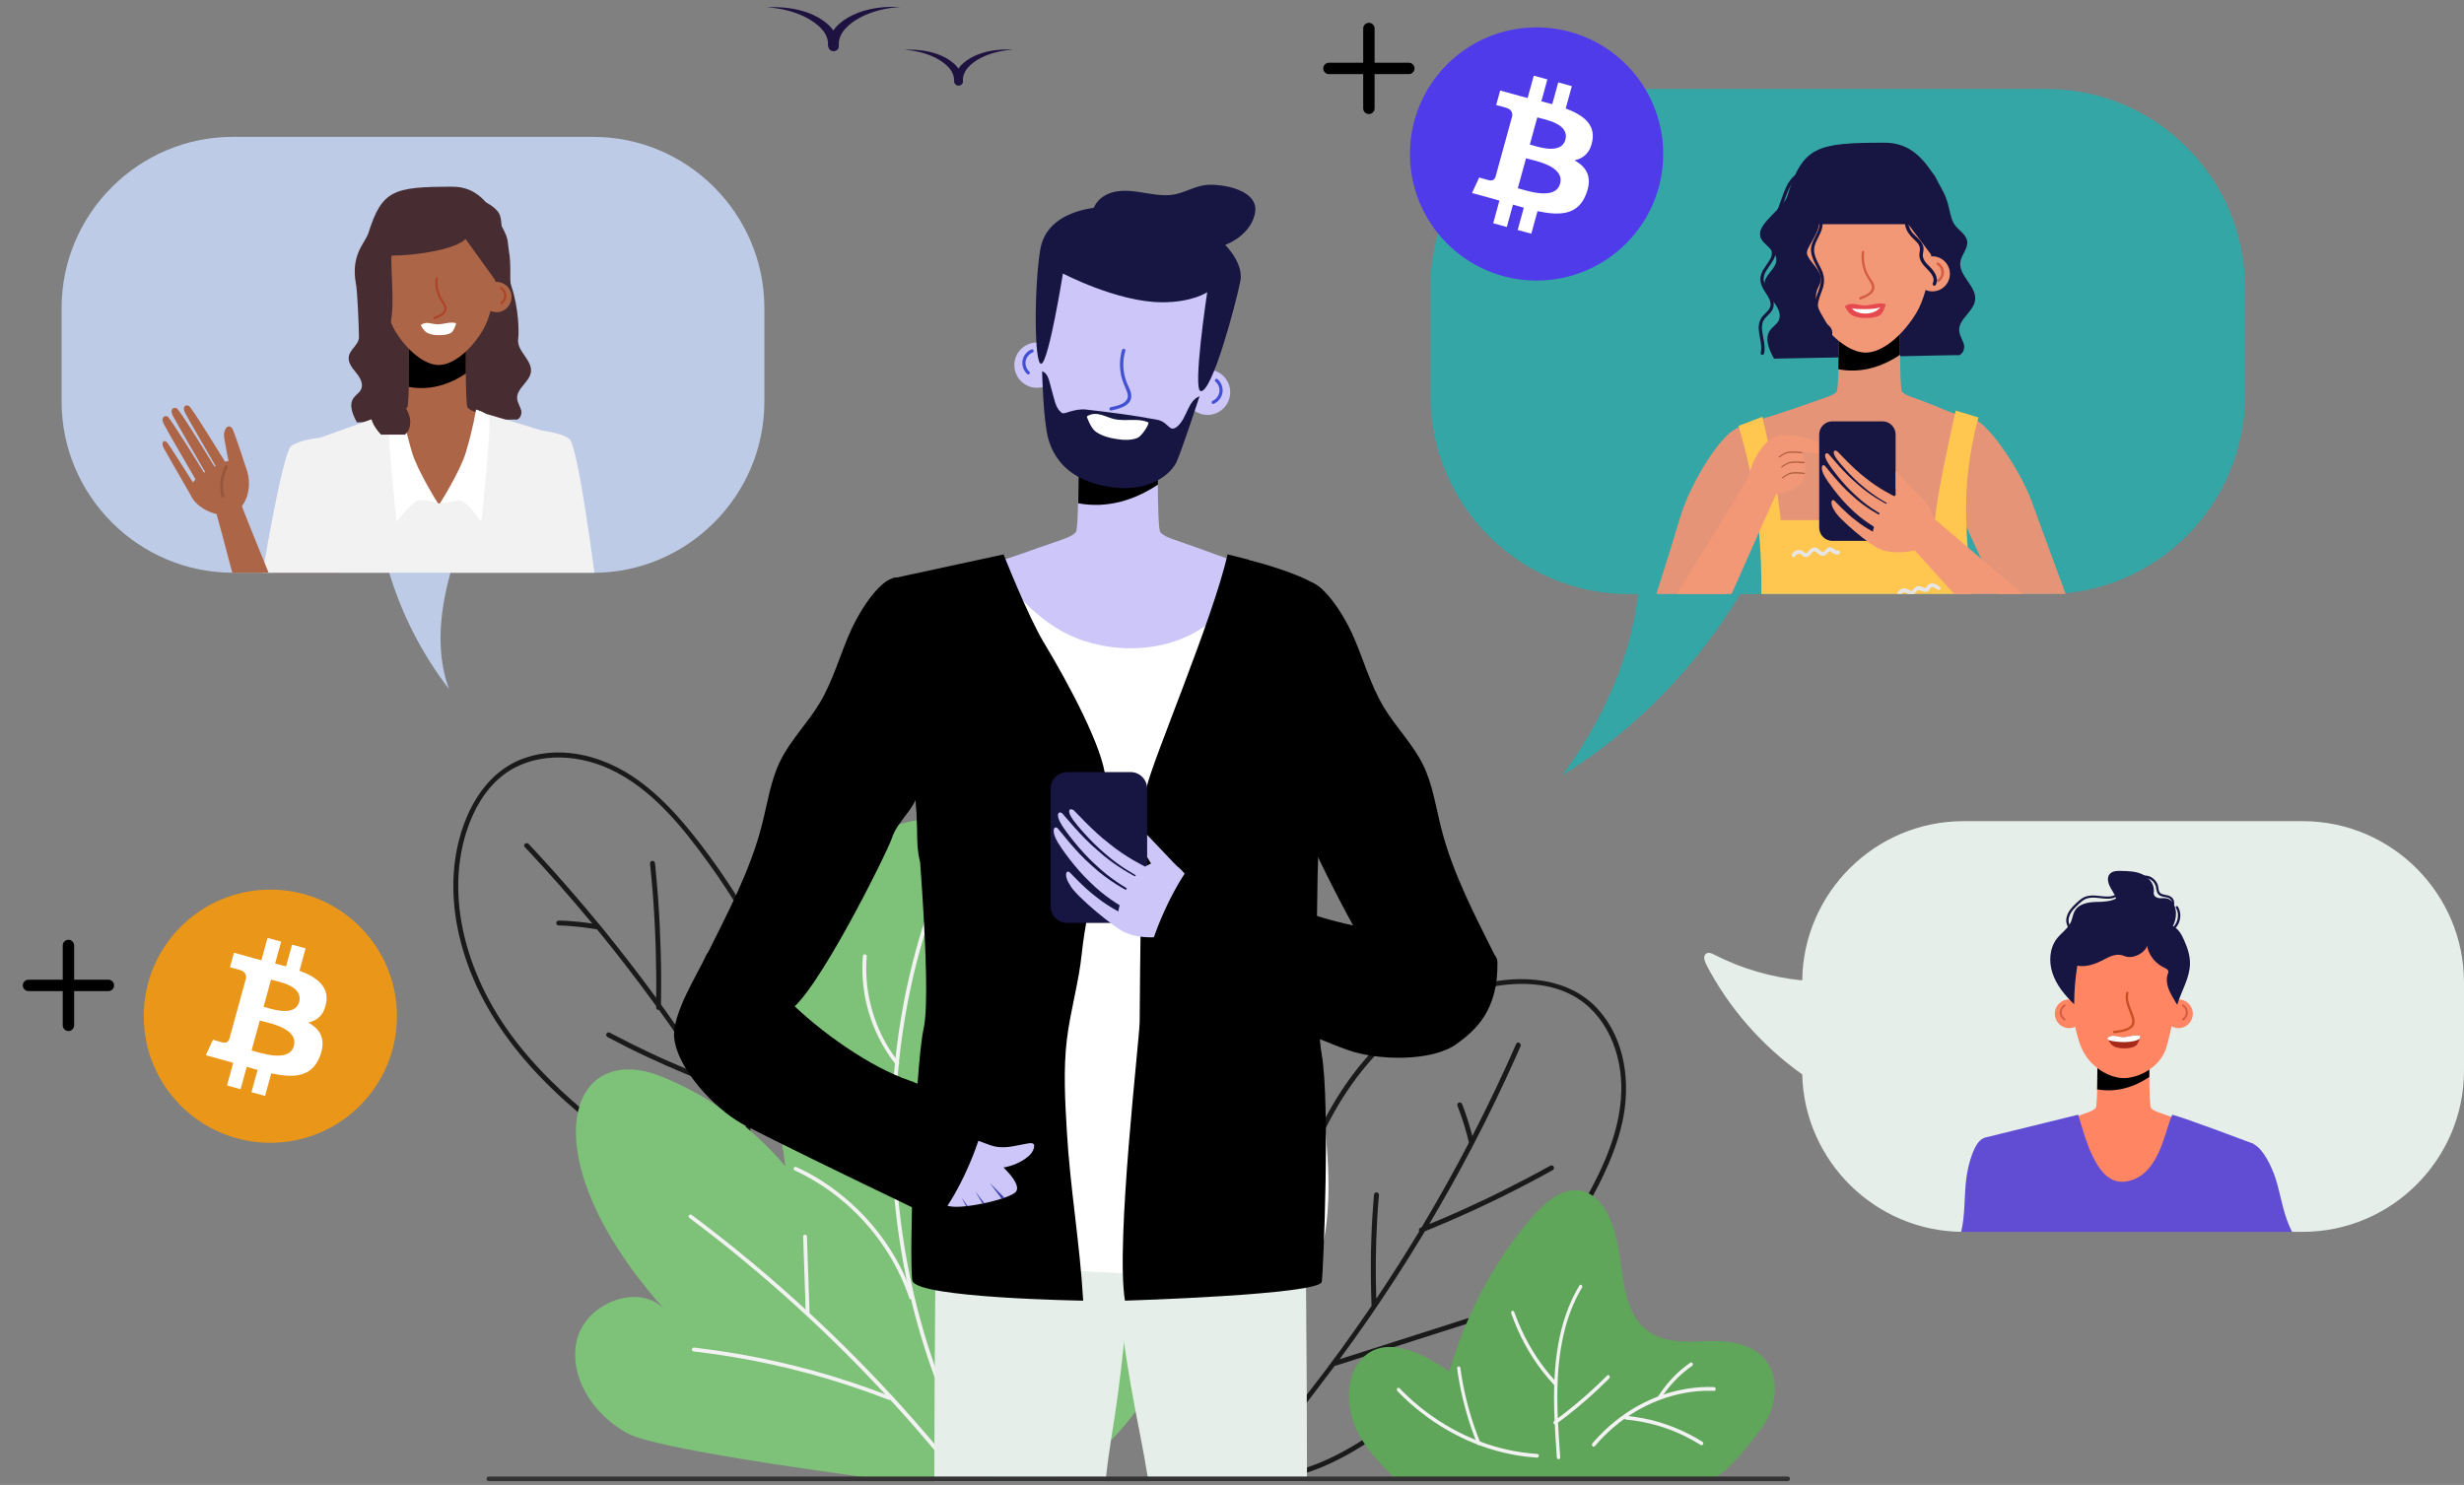 <?xml version="1.0" encoding="UTF-8"?> <svg xmlns="http://www.w3.org/2000/svg" width="360" height="217" viewBox="0 0 360 217" fill="none"><rect x="0" y="0" width="360" height="217" fill="#808080" stroke="none"/><path d="M233.512 147.532C229.238 142.784 222.286 142.379 216.43 143.812C210.79 145.192 205.731 148.424 201.62 152.469C197.183 156.851 193.91 162.193 191.489 167.914C188.811 174.244 187.161 180.925 185.714 187.62C184.132 194.938 182.644 202.282 181.115 209.612C180.737 211.452 180.344 213.291 179.966 215.144C179.871 215.604 180.574 215.793 180.669 215.334C182.211 207.962 183.739 200.591 185.281 193.22C186.661 186.593 188.027 179.938 190.177 173.5C192.193 167.468 194.911 161.598 198.888 156.607C202.445 152.144 206.935 148.33 212.183 146.017C214.766 144.881 217.552 144.123 220.365 143.866C223.53 143.582 226.858 143.921 229.698 145.435C234.729 148.1 237.029 154.024 236.88 159.488C236.704 166.21 233.363 172.445 229.995 178.085C226.763 183.495 223.016 188.594 218.824 193.301C214.631 198.021 209.992 202.363 204.987 206.218C199.915 210.126 194.33 213.954 187.959 215.252C186.417 215.563 184.848 215.699 183.266 215.658C182.806 215.645 182.806 216.361 183.266 216.389C189.974 216.591 196.182 213.359 201.552 209.639C206.854 205.961 211.791 201.741 216.281 197.115C220.758 192.503 224.788 187.472 228.318 182.116C230.117 179.397 231.794 176.584 233.296 173.69C234.878 170.646 236.258 167.441 237.015 164.073C238.273 158.393 237.515 151.982 233.512 147.532Z" fill="#1A1A1A"></path><path d="M195.019 199.577C195.073 199.59 195.127 199.59 195.181 199.563C197.724 198.752 200.267 197.94 202.796 197.129C205.339 196.317 207.882 195.506 210.411 194.694C211.845 194.234 213.265 193.774 214.698 193.328C214.874 193.274 215.009 193.071 214.955 192.882C214.901 192.706 214.698 192.571 214.509 192.625C211.966 193.436 209.424 194.248 206.894 195.059C204.352 195.871 201.809 196.682 199.28 197.494C198.089 197.873 196.913 198.251 195.722 198.63C197.061 196.804 198.373 194.965 199.672 193.112C202.472 189.068 205.15 184.956 207.692 180.75C207.855 180.479 208.03 180.195 208.193 179.925C209.329 179.465 210.465 178.991 211.588 178.504C212.845 177.963 214.103 177.395 215.361 176.827C216.605 176.246 217.85 175.664 219.094 175.056C220.325 174.447 221.556 173.825 222.773 173.189C223.99 172.553 225.207 171.904 226.411 171.241C226.56 171.16 226.709 171.079 226.871 170.984C227.033 170.89 227.101 170.646 227.006 170.484C226.898 170.322 226.682 170.254 226.506 170.349C225.316 171.012 224.098 171.661 222.895 172.296C221.677 172.932 220.447 173.554 219.216 174.176C217.985 174.785 216.754 175.38 215.51 175.948C214.266 176.53 213.021 177.084 211.763 177.639C210.763 178.072 209.816 178.477 208.815 178.883C210.965 175.258 213.021 171.58 214.969 167.86C215.064 167.671 215.158 167.481 215.266 167.292C215.293 167.252 215.32 167.211 215.334 167.157C217.485 163.032 219.5 158.839 221.407 154.592C221.664 154.037 221.907 153.469 222.151 152.901C222.34 152.482 221.718 152.103 221.529 152.536C219.554 157.04 217.444 161.476 215.199 165.845C215.172 165.899 215.145 165.953 215.118 166.007C214.82 164.844 214.468 163.708 214.076 162.572C213.927 162.166 213.779 161.76 213.63 161.368C213.562 161.192 213.386 161.057 213.184 161.111C213.008 161.165 212.859 161.368 212.927 161.557C213.481 162.978 213.954 164.425 214.347 165.885C214.441 166.251 214.536 166.616 214.617 166.981C212.548 170.957 210.357 174.88 208.071 178.734C207.949 178.937 207.828 179.127 207.719 179.33C207.665 179.357 207.611 179.37 207.571 179.397C207.395 179.465 207.259 179.641 207.314 179.843C207.327 179.871 207.341 179.911 207.354 179.938C205.339 183.279 203.243 186.565 201.078 189.798C201.024 188.013 200.997 186.241 201.011 184.456C201.024 182.346 201.092 180.249 201.214 178.153C201.281 176.976 201.362 175.786 201.471 174.609C201.484 174.42 201.295 174.244 201.106 174.244C200.889 174.258 200.767 174.406 200.74 174.609C200.565 176.706 200.429 178.802 200.362 180.912C200.28 183.008 200.267 185.118 200.294 187.228C200.308 188.418 200.348 189.595 200.389 190.785C200.389 190.799 200.389 190.812 200.389 190.826C200.308 190.948 200.226 191.069 200.145 191.191C197.373 195.262 194.478 199.239 191.462 203.12C188.446 207.002 185.308 210.789 182.062 214.468C181.67 214.914 181.278 215.361 180.872 215.807C180.561 216.159 181.075 216.673 181.386 216.321C184.672 212.642 187.851 208.869 190.908 205C192.274 203.201 193.653 201.403 195.019 199.577Z" fill="#1A1A1A"></path><path d="M76.741 110.743C70.695 112.799 67.585 119.034 66.597 124.972C65.65 130.706 66.624 136.617 68.734 142C71.02 147.802 74.645 152.915 78.946 157.392C83.707 162.342 89.211 166.494 94.784 170.47C100.883 174.812 107.051 179.059 113.191 183.346C114.733 184.428 116.275 185.497 117.817 186.579C118.196 186.849 118.656 186.281 118.263 186.011C112.096 181.696 105.928 177.382 99.761 173.067C94.216 169.186 88.63 165.304 83.558 160.813C78.81 156.594 74.469 151.779 71.453 146.152C68.748 141.121 67.016 135.494 66.949 129.773C66.922 126.946 67.314 124.093 68.193 121.401C69.18 118.385 70.803 115.45 73.306 113.435C77.742 109.864 84.085 110.08 89.049 112.366C95.149 115.179 99.585 120.698 103.44 126.013C107.132 131.112 110.351 136.563 113.029 142.27C115.721 147.992 117.885 153.956 119.467 160.083C121.063 166.278 122.389 172.932 121.063 179.302C120.738 180.844 120.252 182.346 119.589 183.779C119.386 184.198 120.062 184.482 120.252 184.063C123.078 177.977 122.551 170.998 121.239 164.587C119.954 158.271 118.006 152.063 115.518 146.125C113.043 140.201 110.013 134.507 106.469 129.151C104.671 126.432 102.75 123.782 100.681 121.266C98.503 118.615 96.109 116.086 93.309 114.07C88.616 110.649 82.422 108.809 76.741 110.743Z" fill="#1A1A1A"></path><path d="M109.447 166.616C109.474 166.575 109.502 166.521 109.502 166.467C109.759 163.816 110.002 161.152 110.259 158.501C110.516 155.85 110.759 153.185 111.016 150.534C111.165 149.047 111.3 147.545 111.449 146.058C111.463 145.868 111.341 145.665 111.138 145.652C110.949 145.638 110.746 145.76 110.732 145.963C110.475 148.614 110.232 151.278 109.975 153.929C109.718 156.58 109.474 159.245 109.218 161.896C109.096 163.14 108.988 164.371 108.866 165.615C107.716 163.667 106.553 161.733 105.349 159.813C102.739 155.647 100.007 151.562 97.139 147.572C96.95 147.315 96.761 147.045 96.572 146.788C96.599 145.557 96.599 144.34 96.599 143.109C96.599 141.73 96.572 140.363 96.531 138.984C96.49 137.604 96.436 136.238 96.369 134.859C96.301 133.479 96.206 132.113 96.112 130.747C96.003 129.381 95.882 128.001 95.746 126.635C95.733 126.46 95.706 126.297 95.692 126.121C95.679 125.932 95.476 125.77 95.287 125.81C95.084 125.837 94.948 126.013 94.975 126.216C95.111 127.582 95.246 128.948 95.354 130.301C95.462 131.667 95.557 133.046 95.625 134.412C95.706 135.778 95.76 137.144 95.8 138.511C95.841 139.877 95.868 141.243 95.882 142.622C95.895 143.718 95.882 144.746 95.868 145.814C93.379 142.419 90.81 139.079 88.159 135.819C88.024 135.657 87.888 135.494 87.753 135.319C87.726 135.278 87.699 135.237 87.658 135.21C84.71 131.613 81.653 128.11 78.502 124.688C78.083 124.241 77.663 123.782 77.244 123.335C76.933 122.997 76.338 123.43 76.662 123.768C80.03 127.352 83.276 131.031 86.414 134.818C86.455 134.872 86.495 134.913 86.536 134.967C85.359 134.778 84.169 134.656 82.965 134.575C82.532 134.548 82.113 134.534 81.68 134.521C81.491 134.521 81.288 134.615 81.275 134.832C81.261 135.008 81.383 135.237 81.586 135.237C83.1 135.278 84.615 135.413 86.13 135.643C86.495 135.697 86.874 135.765 87.239 135.819C90.079 139.295 92.825 142.839 95.462 146.463C95.598 146.653 95.733 146.842 95.868 147.018C95.868 147.072 95.868 147.126 95.868 147.18C95.868 147.37 95.963 147.572 96.179 147.586C96.206 147.586 96.247 147.586 96.287 147.586C98.56 150.751 100.764 153.97 102.888 157.243C101.224 156.594 99.588 155.917 97.951 155.201C96.017 154.362 94.123 153.469 92.23 152.523C91.175 151.995 90.12 151.454 89.065 150.9C88.903 150.805 88.659 150.913 88.592 151.089C88.524 151.292 88.605 151.468 88.781 151.562C90.634 152.55 92.514 153.496 94.421 154.389C96.328 155.282 98.249 156.134 100.196 156.945C101.292 157.392 102.387 157.838 103.496 158.257C103.51 158.257 103.523 158.271 103.537 158.271C103.618 158.393 103.699 158.514 103.767 158.636C106.418 162.788 108.933 167.008 111.314 171.323C113.694 175.624 115.94 179.992 118.049 184.429C118.306 184.97 118.563 185.511 118.807 186.052C119.01 186.471 119.672 186.2 119.483 185.781C117.4 181.304 115.182 176.909 112.815 172.567C111.706 170.565 110.597 168.577 109.447 166.616Z" fill="#1A1A1A"></path><path d="M154.378 216.442C163.466 211.465 170.175 202.322 172.19 192.165C173.394 186.119 172.758 179.235 168.525 174.758C164.291 170.281 155.784 169.875 152.498 175.082C156.636 164.506 160.464 153.253 158.827 142.027C157.191 130.787 148.318 119.805 136.971 119.656C126.394 119.507 117.548 128.772 114.586 138.943C111.624 149.101 113.18 159.961 114.749 170.43C109.866 164.654 103.563 160.096 96.557 157.283C93.785 156.174 90.62 155.755 88.023 157.216C81.626 160.8 82.126 174.69 97.22 191.502C93.541 187.282 85.602 190.352 84.29 195.789C82.992 201.227 86.792 206.853 91.729 209.49C96.666 212.128 130.668 216.429 130.668 216.429L154.378 216.442Z" fill="#7EC178"></path><path d="M143.055 214.211C140.35 209.261 138.078 204.08 136.265 198.738C134.453 193.423 133.1 187.945 132.181 182.413C131.261 176.841 130.815 171.201 130.815 165.561C130.815 159.921 131.288 154.281 132.221 148.722C133.154 143.204 134.534 137.766 136.387 132.492C136.617 131.829 136.86 131.166 137.104 130.503C137.225 130.165 136.698 130.03 136.563 130.355C134.575 135.657 133.06 141.134 132.005 146.707C130.963 152.252 130.382 157.878 130.274 163.518C130.152 169.185 130.503 174.866 131.315 180.479C132.113 186.092 133.384 191.624 135.102 197.034C136.806 202.403 138.97 207.638 141.567 212.642C141.892 213.264 142.23 213.886 142.568 214.508C142.744 214.806 143.231 214.535 143.055 214.211Z" fill="#F2F2F2"></path><path d="M138.647 213.561C136.497 210.924 134.278 208.341 132.006 205.812C129.734 203.282 127.394 200.807 125 198.386C122.62 195.979 120.172 193.625 117.669 191.326C115.167 189.027 112.625 186.795 110.014 184.618C107.404 182.44 104.753 180.33 102.048 178.288C101.71 178.031 101.372 177.774 101.02 177.517C100.898 177.422 100.709 177.503 100.641 177.612C100.56 177.747 100.628 177.896 100.736 177.99C103.455 180.019 106.119 182.115 108.729 184.279C111.34 186.444 113.909 188.662 116.412 190.947C118.927 193.233 121.375 195.573 123.769 197.967C126.163 200.361 128.49 202.809 130.762 205.311C133.048 207.813 135.266 210.383 137.43 212.993C137.7 213.318 137.957 213.629 138.214 213.954C138.309 214.075 138.512 214.048 138.606 213.954C138.769 213.846 138.742 213.683 138.647 213.561Z" fill="#F2F2F2"></path><path d="M148.545 214.184C148.599 211.438 148.856 208.706 149.316 206.001C149.762 203.309 150.411 200.659 151.223 198.062C152.048 195.451 153.049 192.895 154.239 190.42C155.416 187.958 156.768 185.564 158.27 183.279C159.771 181.006 161.448 178.829 163.26 176.787C163.49 176.53 163.707 176.286 163.937 176.043C164.18 175.786 163.788 175.394 163.544 175.65C161.664 177.679 159.933 179.857 158.364 182.129C156.809 184.401 155.402 186.782 154.185 189.243C152.954 191.718 151.886 194.288 151.007 196.912C150.127 199.522 149.438 202.2 148.937 204.905C148.437 207.624 148.126 210.383 148.018 213.156C148.004 213.494 147.99 213.832 147.99 214.17C147.977 214.535 148.531 214.535 148.545 214.184Z" fill="#F2F2F2"></path><path d="M138.823 205.595C138.526 203.58 138.418 201.538 138.485 199.495C138.553 197.453 138.783 195.411 139.189 193.409C139.594 191.407 140.176 189.433 140.906 187.512C141.637 185.605 142.529 183.752 143.571 181.994C144.612 180.235 145.802 178.572 147.128 177.03C147.29 176.841 147.452 176.651 147.628 176.462C147.872 176.191 147.479 175.799 147.236 176.07C145.843 177.625 144.585 179.302 143.49 181.074C142.394 182.846 141.447 184.699 140.663 186.619C139.878 188.54 139.256 190.515 138.81 192.543C138.35 194.586 138.066 196.655 137.958 198.738C137.85 200.807 137.917 202.89 138.174 204.96C138.201 205.216 138.242 205.473 138.282 205.73C138.309 205.879 138.485 205.96 138.62 205.92C138.796 205.893 138.85 205.744 138.823 205.595Z" fill="#F2F2F2"></path><path d="M133.411 189.554C132.857 187.931 132.18 186.349 131.382 184.834C130.584 183.333 129.665 181.885 128.65 180.533C127.622 179.167 126.5 177.882 125.269 176.692C124.038 175.502 122.713 174.406 121.32 173.405C119.94 172.431 118.479 171.552 116.951 170.822C116.762 170.727 116.572 170.633 116.369 170.551C116.234 170.484 116.072 170.511 115.991 170.646C115.923 170.768 115.95 170.957 116.085 171.025C117.614 171.728 119.088 172.567 120.495 173.513C121.874 174.447 123.186 175.502 124.403 176.638C125.634 177.787 126.77 179.032 127.812 180.357C128.84 181.683 129.773 183.076 130.584 184.55C131.396 186.011 132.099 187.539 132.654 189.108C132.721 189.297 132.789 189.5 132.857 189.69C132.911 189.825 133.046 189.919 133.195 189.879C133.357 189.852 133.465 189.69 133.411 189.554Z" fill="#F2F2F2"></path><path d="M130.03 204.026C128.231 203.323 126.419 202.674 124.593 202.065C122.767 201.457 120.927 200.889 119.074 200.375C117.221 199.861 115.355 199.387 113.475 198.968C111.595 198.549 109.701 198.17 107.808 197.845C105.914 197.521 104.007 197.237 102.1 197.007C101.857 196.98 101.613 196.953 101.37 196.926C101.221 196.912 101.086 197.061 101.086 197.21C101.086 197.372 101.208 197.467 101.37 197.494C103.263 197.71 105.157 197.981 107.037 198.292C108.931 198.603 110.811 198.968 112.677 199.374C114.543 199.779 116.41 200.239 118.263 200.74C120.116 201.24 121.955 201.795 123.768 202.39C125.594 202.985 127.392 203.621 129.191 204.31C129.421 204.392 129.651 204.486 129.868 204.567C130.003 204.621 130.179 204.513 130.206 204.378C130.273 204.216 130.179 204.08 130.03 204.026Z" fill="#F2F2F2"></path><path d="M118.277 191.854C118.183 188.959 118.088 186.051 117.98 183.157C117.953 182.332 117.926 181.507 117.899 180.695C117.885 180.344 117.33 180.344 117.344 180.695C117.439 183.59 117.533 186.498 117.642 189.392C117.669 190.217 117.696 191.042 117.723 191.854C117.736 192.205 118.291 192.205 118.277 191.854Z" fill="#F2F2F2"></path><path d="M131.533 166.196C132.372 164.79 133.305 163.424 134.292 162.125C135.28 160.84 136.348 159.61 137.471 158.433C138.607 157.256 139.81 156.147 141.068 155.106C142.326 154.064 143.638 153.104 145.018 152.211C146.397 151.319 147.817 150.507 149.292 149.777C149.467 149.682 149.643 149.601 149.833 149.52C149.968 149.452 150.008 149.263 149.927 149.141C149.846 149.006 149.684 148.979 149.549 149.046C148.061 149.763 146.614 150.561 145.221 151.44C143.814 152.32 142.461 153.293 141.163 154.335C139.878 155.363 138.647 156.472 137.484 157.635C136.321 158.798 135.225 160.042 134.211 161.341C133.183 162.639 132.223 164.005 131.357 165.412C131.249 165.588 131.141 165.764 131.033 165.939C130.87 166.223 131.357 166.494 131.533 166.196Z" fill="#F2F2F2"></path><path d="M131.317 155.241C129.978 153.564 128.896 151.67 128.112 149.669C127.327 147.653 126.813 145.53 126.638 143.379C126.529 142.162 126.529 140.945 126.638 139.741C126.651 139.592 126.502 139.457 126.354 139.457C126.191 139.457 126.083 139.579 126.069 139.741C125.894 141.946 126.042 144.177 126.516 146.328C126.989 148.492 127.774 150.575 128.842 152.509C129.451 153.604 130.141 154.646 130.925 155.633C131.02 155.755 131.223 155.728 131.317 155.633C131.439 155.511 131.412 155.349 131.317 155.241Z" fill="#F2F2F2"></path><path d="M250.326 216.091C252.842 214.752 255.438 211.235 257.278 208.828C259.117 206.42 260.023 202.742 258.671 199.928C257.034 196.506 253.071 195.871 249.704 195.979C246.336 196.087 242.576 196.412 240.02 193.869C237.463 191.34 237.125 186.985 236.571 183.13C236.016 179.275 234.488 174.866 231.188 174.055C228.388 173.365 225.724 175.664 223.708 178.018C218.312 184.307 214.187 192.043 211.752 200.456C207.762 197.629 202.244 194.924 198.863 198.67C196.699 201.064 196.658 205.217 197.943 208.341C199.228 211.465 201.568 213.819 203.84 216.064H250.326V216.091Z" fill="#5FA65A"></path><path d="M227.955 212.966C227.833 211.181 227.698 209.382 227.617 207.597C227.536 205.812 227.509 204.013 227.563 202.214C227.617 200.577 227.752 198.941 228.009 197.318C228.253 195.776 228.591 194.248 229.064 192.773C229.537 191.326 230.133 189.92 230.863 188.635C230.958 188.472 231.052 188.31 231.147 188.161C231.228 188.04 231.16 187.85 231.066 187.783C230.944 187.701 230.809 187.756 230.741 187.877C229.957 189.162 229.321 190.569 228.807 192.03C228.293 193.49 227.914 195.019 227.644 196.574C227.36 198.183 227.198 199.82 227.116 201.47C227.022 203.269 227.035 205.068 227.103 206.867C227.171 208.679 227.292 210.491 227.414 212.29C227.428 212.507 227.441 212.737 227.455 212.953C227.468 213.102 227.563 213.237 227.698 213.237C227.833 213.251 227.969 213.115 227.955 212.966Z" fill="#F2F2F2"></path><path d="M232.999 211.344C233.879 210.302 234.839 209.355 235.853 208.49C236.868 207.638 237.95 206.867 239.072 206.204C240.181 205.555 241.345 205 242.535 204.554C243.738 204.108 244.969 203.77 246.227 203.54C247.458 203.323 248.716 203.215 249.96 203.242C250.122 203.242 250.271 203.256 250.433 203.256C250.745 203.269 250.745 202.715 250.433 202.701C249.162 202.647 247.877 202.728 246.619 202.917C245.348 203.12 244.09 203.431 242.846 203.851C241.615 204.283 240.425 204.824 239.275 205.46C238.126 206.096 237.016 206.853 235.975 207.692C234.92 208.544 233.919 209.491 232.999 210.532C232.891 210.654 232.77 210.789 232.661 210.924C232.445 211.195 232.783 211.587 232.999 211.344Z" fill="#F2F2F2"></path><path d="M224.6 212.466C223.166 212.371 221.733 212.182 220.326 211.871C218.906 211.56 217.499 211.141 216.12 210.613C214.754 210.099 213.428 209.477 212.13 208.76C210.818 208.03 209.547 207.205 208.329 206.285C207.126 205.379 205.976 204.378 204.894 203.296C204.759 203.161 204.623 203.025 204.488 202.877C204.393 202.782 204.245 202.768 204.15 202.877C204.069 202.971 204.055 203.174 204.15 203.269C205.246 204.405 206.422 205.46 207.64 206.407C208.843 207.354 210.101 208.206 211.4 208.95C212.711 209.707 214.077 210.383 215.471 210.938C216.85 211.492 218.257 211.939 219.69 212.277C221.124 212.615 222.585 212.858 224.046 212.966C224.221 212.98 224.411 212.994 224.587 213.007C224.722 213.021 224.83 212.872 224.83 212.723C224.844 212.588 224.735 212.48 224.6 212.466Z" fill="#F2F2F2"></path><path d="M227.346 201.917C226.318 200.821 225.371 199.617 224.519 198.332C223.667 197.034 222.909 195.668 222.247 194.221C221.881 193.409 221.543 192.584 221.246 191.746C221.192 191.61 221.083 191.502 220.948 191.556C220.84 191.597 220.732 191.759 220.786 191.894C221.327 193.436 221.976 194.924 222.734 196.344C223.491 197.751 224.357 199.09 225.317 200.334C225.844 201.024 226.412 201.687 226.994 202.322C227.089 202.43 227.237 202.43 227.332 202.322C227.44 202.201 227.44 202.011 227.346 201.917Z" fill="#F2F2F2"></path><path d="M227.318 208.125C228.386 207.354 229.441 206.529 230.469 205.676C231.497 204.824 232.511 203.932 233.485 203.012C234.04 202.485 234.594 201.957 235.135 201.416C235.23 201.321 235.216 201.118 235.135 201.024C235.04 200.916 234.892 200.929 234.797 201.024C233.864 201.971 232.89 202.877 231.903 203.756C230.915 204.635 229.901 205.487 228.859 206.299C228.278 206.758 227.683 207.205 227.074 207.638C226.817 207.84 227.061 208.314 227.318 208.125Z" fill="#F2F2F2"></path><path d="M216.269 210.775C215.715 209.436 215.241 208.07 214.822 206.664C214.403 205.244 214.051 203.81 213.767 202.349C213.605 201.524 213.469 200.699 213.361 199.874C213.334 199.725 213.185 199.644 213.064 199.685C212.928 199.725 212.874 199.874 212.901 200.023C213.104 201.511 213.375 202.985 213.726 204.432C214.078 205.879 214.484 207.313 214.971 208.706C215.241 209.504 215.539 210.288 215.863 211.059C215.917 211.195 216.08 211.235 216.188 211.154C216.296 211.073 216.323 210.911 216.269 210.775Z" fill="#F2F2F2"></path><path d="M237.554 207.448C239.042 207.583 240.516 207.854 241.963 208.26C243.41 208.666 244.831 209.207 246.21 209.896C246.995 210.275 247.752 210.708 248.496 211.168C248.766 211.33 249.01 210.857 248.739 210.694C247.4 209.856 245.994 209.139 244.547 208.571C243.113 208.003 241.639 207.556 240.137 207.272C239.285 207.11 238.42 206.975 237.554 206.907C237.419 206.894 237.311 207.042 237.311 207.191C237.311 207.34 237.419 207.435 237.554 207.448Z" fill="#F2F2F2"></path><path d="M242.643 204.392C243.603 202.89 244.766 201.565 246.065 200.483C246.444 200.172 246.822 199.874 247.215 199.604C247.485 199.428 247.242 198.941 246.971 199.13C245.537 200.118 244.225 201.375 243.13 202.823C242.805 203.242 242.508 203.675 242.224 204.121C242.143 204.243 242.21 204.432 242.305 204.5C242.44 204.567 242.562 204.513 242.643 204.392Z" fill="#F2F2F2"></path><path d="M161.529 216.443C161.773 214.143 162.057 212.074 162.341 210.302C165.479 191.421 165.127 178.153 165.127 178.153H136.751C136.751 178.153 136.508 198.982 136.508 216.443H161.529Z" fill="#E5EEE9"></path><path d="M167.79 216.443H190.959C190.959 198.982 190.716 178.153 190.716 178.153H162.34C162.34 178.153 162.719 190.393 166.479 209.166C166.952 211.56 167.398 213.995 167.79 216.443Z" fill="#E5EEE9"></path><path d="M189.891 102.331C190.798 100.545 190.324 86.574 188.742 85.194C187.47 84.072 185.672 83.571 183.94 83.084C179.396 81.799 176.055 80.393 171.605 78.878C170.848 78.621 170.064 78.337 169.536 77.782C168.968 77.187 169.211 62.391 169.211 62.391H157.499C157.499 62.391 157.742 77.187 157.174 77.782C156.66 78.337 155.862 78.607 155.105 78.878C150.655 80.393 147.03 81.799 142.486 83.084C140.768 83.571 138.969 84.085 137.684 85.194C136.102 86.574 135.628 100.545 136.535 102.331L163.193 108.295L189.891 102.331Z" fill="#CCC6F9"></path><path d="M169.182 70.817C169.155 66.732 169.236 62.391 169.236 62.391H157.523C157.523 62.391 157.632 68.991 157.537 73.549C161.743 74.32 165.706 73.13 169.182 70.817Z" fill="black"></path><path d="M178.573 46.431C177.924 50.502 174.556 60.078 172.487 64.447C170.31 69.045 164.859 70.52 161.626 70.006C158.407 69.492 154.201 66.313 153.051 61.377C151.983 56.778 152.213 46.404 152.862 42.32C154.052 34.854 160.328 32.554 167.429 33.691C174.516 34.827 179.764 38.965 178.573 46.431Z" fill="#CCC6F9"></path><path d="M163.927 51.165C163.562 52.436 163.535 53.775 163.846 55.06C164.008 55.723 164.265 56.318 164.536 56.94C164.793 57.535 164.955 58.144 164.441 58.645C163.886 59.185 163.021 59.348 162.29 59.497C161.993 59.564 162.033 60.051 162.345 59.983C163.521 59.74 165.415 59.294 165.28 57.725C165.225 57.021 164.793 56.399 164.563 55.75C164.319 55.074 164.17 54.357 164.13 53.64C164.089 52.829 164.184 52.031 164.414 51.246C164.495 50.935 164.008 50.867 163.927 51.165Z" fill="#4251D4"></path><path d="M178.371 60.003C179.853 58.929 180.184 56.857 179.11 55.375C178.036 53.893 175.964 53.563 174.482 54.637C173 55.711 172.67 57.783 173.744 59.265C174.818 60.746 176.89 61.077 178.371 60.003Z" fill="#CCC6F9"></path><path d="M177.587 55.764C178.006 56.129 178.236 56.697 178.155 57.265C178.074 57.833 177.695 58.347 177.168 58.577C176.897 58.699 177.059 59.145 177.344 59.01C178.02 58.699 178.52 58.063 178.615 57.333C178.71 56.616 178.426 55.872 177.871 55.398C177.655 55.209 177.357 55.574 177.587 55.764Z" fill="#4251D4"></path><path d="M153.13 56.253C154.728 55.361 155.3 53.342 154.408 51.744C153.516 50.146 151.497 49.574 149.899 50.466C148.301 51.358 147.729 53.376 148.621 54.974C149.513 56.572 151.531 57.145 153.13 56.253Z" fill="#CCC6F9"></path><path d="M150.873 51.503C150.359 51.72 149.967 52.193 149.859 52.748C149.75 53.316 149.953 53.911 150.386 54.303C150.602 54.506 150.305 54.871 150.088 54.668C149.547 54.168 149.263 53.41 149.399 52.666C149.534 51.95 150.034 51.341 150.697 51.057C150.995 50.949 151.157 51.395 150.873 51.503Z" fill="#4251D4"></path><path d="M152.254 54.262C152.903 54.438 153.174 55.196 153.349 55.845C153.552 56.616 153.769 57.387 153.972 58.158C154.188 58.983 154.459 59.875 155.162 60.349C155.554 60.619 156.907 59.632 158.8 59.862C162.357 60.281 165.59 60.673 169.106 61.349C170.838 61.688 170.824 63.419 172.122 62.215C173.448 60.984 173.556 58.55 175.26 57.901C175.26 57.901 172.636 65.907 171.906 67.49C171.176 69.086 168.132 72.116 162.019 71.142C155.906 70.168 153.89 66.706 153.16 64.122C152.416 61.525 152.254 54.262 152.254 54.262Z" fill="#171642"></path><path d="M167.809 61.742C166.267 61.025 164.454 61.633 162.75 61.228C162.128 61.079 161.56 60.808 160.951 60.633C160.248 60.43 159.437 60.389 158.787 60.862C158.774 60.862 159.328 62.553 160.113 63.094C160.965 63.703 162.033 63.987 163.088 64.149C164.116 64.311 165.225 64.379 166.172 64C166.754 63.784 167.849 62.161 167.809 61.742Z" fill="white"></path><path d="M152.157 53.153C151.061 53.532 151.088 41.724 151.995 36.422C152.901 31.121 159.379 29.2 168.198 30.593C177.003 32 181.912 37.64 181.222 41.075C180.533 44.511 177.097 57.427 175.42 57.157C174.216 56.967 176.38 42.698 176.38 42.698C176.38 42.698 174.23 44.186 169.794 44.172C163.275 44.159 155.295 39.966 155.295 39.966C155.295 39.966 153.252 52.761 152.157 53.153Z" fill="#171642"></path><path d="M160.652 33.704C159.543 32.554 159.232 30.945 160.247 29.592C160.95 28.659 162.113 28.118 163.276 27.956C166.211 27.523 169.133 29.078 172.054 28.307C173.596 27.902 174.881 27.09 176.517 27.009C178.506 26.914 182.441 27.55 183.28 29.768C183.469 30.282 183.442 30.864 183.307 31.405C182.482 34.624 178.749 36.422 175.679 36.531C172.757 36.625 161.789 34.894 160.652 33.704Z" fill="#171642"></path><path d="M189.936 184.969C182.105 187.052 173.692 186.633 165.523 186.173C158.287 185.767 151.038 185.362 143.802 184.956C140.988 184.794 137.648 184.32 136.417 181.804C135.876 180.695 135.889 179.424 135.916 178.193C136.471 151.359 138.919 124.295 134.442 97.813C133.888 94.54 132.589 87.02 134.118 84.044L144.545 81.799C148.319 86.925 152.377 91.7 158.449 93.674C164.806 95.744 172.34 94.865 177.344 90.469C180.13 88.021 180.739 85.113 182.389 81.799C184.972 82.421 192.533 85.735 192.533 85.735C194.737 89.022 193.588 93.404 193.331 97.353C192.154 116.275 190.166 126 191.086 142.893C191.735 154.971 196.36 172.661 192.695 184.104C191.789 184.442 190.869 184.726 189.936 184.969Z" fill="white"></path><path d="M158.257 190.069C157.757 181.48 156.364 173.798 155.863 165.209C155.606 160.759 155.349 156.296 155.877 151.873C156.391 147.667 157.621 143.555 158.054 139.336C158.866 131.396 162.098 121.712 161.517 113.746C161.192 109.377 156.174 99.977 152.522 93.918C150.142 89.955 146.625 81.015 146.625 81.015L130.639 84.478C130.639 84.478 132.979 103.791 133.303 110.365C133.641 116.924 136.265 144.245 134.953 150.277C133.641 156.31 132.789 184.591 133.303 187.147C133.831 189.69 158.257 190.069 158.257 190.069Z" fill="black"></path><path d="M164.36 190.069C162.966 181.615 166.483 151.941 166.51 149.317C166.551 144.205 166.699 118.75 167.497 115.153C168.431 110.96 177.33 90.158 179.345 81.015C179.345 81.015 190.368 83.517 193.114 86.087C195.846 88.657 193.75 108.349 193.114 114.544C192.478 120.738 191.883 146.991 193.114 154.119C194.345 161.246 193.371 185.416 193.114 187.309C192.857 189.203 164.36 190.069 164.36 190.069Z" fill="black"></path><path d="M218.73 140.269C215.619 134.02 212.265 127.758 210.56 120.982C209.776 117.898 209.33 114.679 207.937 111.812C206.435 108.728 203.92 106.253 202.161 103.318C200.133 99.937 199.145 96.055 197.495 92.471C196.075 89.414 193.235 85.113 191.003 84.964C188.758 84.816 181.792 109.228 189.177 119.169C190.11 120.427 191.165 121.631 191.639 123.132C192.153 124.796 202.851 146.517 206.868 148.438C214.848 152.239 217.472 142.636 218.73 140.269Z" fill="black"></path><path d="M192.637 124.85C192.799 120.657 192.948 116.464 193.11 112.272C193.151 111.081 193.191 109.905 193.245 108.715C193.259 108.241 192.542 108.241 192.515 108.715C192.366 112.907 192.204 117.1 192.042 121.293C192.001 122.483 191.961 123.66 191.906 124.85C191.893 125.323 192.623 125.323 192.637 124.85Z" fill="black"></path><path d="M103.184 139.701C106.294 133.452 109.649 127.19 111.353 120.414C112.137 117.33 112.584 114.111 113.977 111.244C115.478 108.16 117.994 105.685 119.752 102.75C121.781 99.369 122.768 95.487 124.418 91.903C125.838 88.846 128.679 84.545 130.91 84.396C133.155 84.248 140.121 108.66 132.736 118.601C131.803 119.859 130.748 121.063 130.275 122.564C129.761 124.228 119.062 145.949 115.045 147.87C107.052 151.684 104.441 142.068 103.184 139.701Z" fill="black"></path><path d="M135.101 125.58C134.804 124.417 134.75 123.241 134.736 122.05C134.722 120.847 134.722 119.643 134.668 118.453C134.587 116.005 134.398 113.557 134.114 111.122C133.952 109.742 133.762 108.363 133.546 106.997C133.478 106.537 132.775 106.726 132.842 107.186C133.613 112.042 133.952 116.911 133.992 121.82C134.006 123.146 134.06 124.485 134.384 125.77C134.52 126.216 135.223 126.027 135.101 125.58Z" fill="black"></path><path d="M141.933 170.037C144.421 171.174 147.492 170.903 149.75 169.361C150.386 168.928 150.981 168.347 151.089 167.589C151.103 167.468 151.103 167.346 151.049 167.238C150.927 167.035 150.63 167.035 150.386 167.062C148.804 167.292 147.221 167.846 145.639 167.589C144.381 167.386 143.258 166.697 142.014 166.453C141.067 166.264 140.066 166.332 139.16 166.656L141.933 170.037Z" fill="#CCC6F9"></path><path d="M136.371 171.268C136.371 171.268 137.642 174.663 138.129 175.921C138.616 177.165 146.867 175.475 148.3 174.284C149.734 173.094 145.595 169.672 145.595 169.672L140.104 168.658L136.371 171.268Z" fill="#CCC6F9"></path><path d="M146.76 175.028L144.609 172.864L146.327 175.164L146.76 175.028Z" fill="#4045B5"></path><path d="M143.808 175.826L142.482 174.081L143.551 175.88L143.808 175.826Z" fill="#4045B5"></path><path d="M141.375 176.246L140.469 174.988L141.159 176.273L141.375 176.246Z" fill="#4045B5"></path><path d="M136.874 178.153C139.309 175.772 142.717 168.563 143.732 163.897C143.867 163.262 135.549 158.798 132.925 157.919C127.096 155.958 119.792 150.724 115.423 146.396C111.542 142.541 104.319 137.023 103.17 139.606C102.02 142.189 98.165 148.14 98.503 151.643C98.95 156.161 104.333 161.923 108.296 164.141C112.272 166.372 136.144 177.828 136.874 178.153Z" fill="black"></path><path d="M115.489 146.544C113.135 146.355 110.769 146.436 108.442 146.788C107.982 146.856 108.172 147.559 108.632 147.491C110.904 147.153 113.203 147.085 115.489 147.275C115.962 147.315 115.962 146.585 115.489 146.544Z" fill="black"></path><path d="M155.917 134.872H165.182C166.521 134.872 167.603 133.777 167.603 132.451V115.247C167.603 113.908 166.507 112.826 165.182 112.826H155.917C154.578 112.826 153.496 113.922 153.496 115.247V132.451C153.496 133.777 154.592 134.872 155.917 134.872Z" fill="#171642"></path><path d="M171.374 126.216C173.416 127.122 176.094 131.775 174.255 134.588C172.402 137.442 166.41 137.388 164.409 136.238C162.42 135.17 163.435 131.315 165.328 128.718C167.195 126.013 169.332 125.391 171.374 126.216Z" fill="#CCC6F9"></path><path d="M167.561 126.77C167.115 126.541 164.518 125.296 162.016 123.24C159.5 121.306 157.092 118.547 156.835 118.371C156.24 118.02 155.808 118.466 156.795 119.832C157.282 120.522 159.365 123.01 161.529 124.809C163.693 126.703 165.938 127.907 166.587 128.258C167.899 128.867 168.643 127.23 167.561 126.77Z" fill="#CCC6F9"></path><path d="M166.155 128.245C165.695 127.988 162.963 126.635 160.407 124.309C157.823 122.145 155.402 119.007 155.159 118.818C154.618 118.479 154.158 119.047 155.159 120.616C155.646 121.414 157.742 124.255 159.974 126.283C162.192 128.434 164.532 129.759 165.208 130.138C166.561 130.828 167.291 128.745 166.155 128.245Z" fill="#CCC6F9"></path><path d="M165.235 130.449C164.776 130.192 162.084 128.88 159.582 126.554C157.066 124.39 154.74 121.212 154.496 121.009C153.969 120.63 153.563 121.442 154.524 123.065C154.997 123.876 157.012 126.784 159.19 128.84C161.354 131.017 163.653 132.343 164.329 132.735C165.682 133.411 166.358 130.936 165.235 130.449Z" fill="#CCC6F9"></path><path d="M164.724 133.858C164.359 133.682 162.262 132.735 160.301 131.18C158.327 129.719 156.474 127.622 156.284 127.474C155.635 127.027 155.527 128.177 156.298 129.273C156.988 130.841 163.196 135.886 164.399 136.238C165.617 136.576 165.603 134.223 164.724 133.858Z" fill="#CCC6F9"></path><path d="M171.903 126.527L167.602 121.996V125.256L169.089 127.717L171.903 126.527Z" fill="#CCC6F9"></path><path d="M167.576 141.324C167.752 137.915 170.89 130.598 173.73 126.744C174.109 126.216 182.968 129.503 185.362 130.896C190.691 133.966 199.455 135.981 205.582 136.387C211.033 136.752 218.742 137.807 218.782 140.634C218.891 147.559 215.685 150.48 212.845 152.536C209.166 155.201 201.267 154.971 196.993 153.469C192.706 151.982 168.32 141.662 167.576 141.324Z" fill="black"></path><path d="M198.29 135.643C200.549 136.062 202.753 136.739 204.85 137.658C205.269 137.848 205.648 137.226 205.215 137.036C203.051 136.076 200.806 135.373 198.479 134.94C198.019 134.845 197.83 135.548 198.29 135.643Z" fill="black"></path><path d="M261.182 216.442H71.424C71.235 216.442 71.086 216.294 71.086 216.104C71.086 215.915 71.235 215.766 71.424 215.766H261.182C261.372 215.766 261.52 215.915 261.52 216.104C261.52 216.294 261.372 216.442 261.182 216.442Z" fill="#333333"></path><path d="M336.453 120H286.859C273.993 120 263.469 130.436 263.312 143.267C258.837 142.83 254.449 141.554 250.463 139.509C250.096 139.317 249.659 139.124 249.31 139.334C248.803 139.631 249.012 140.4 249.275 140.925C252.579 147.306 257.456 152.847 263.312 157.008C263.609 169.716 274.08 180.013 286.859 180.013H336.453C349.406 180.013 360 169.419 360 156.466V143.565C360 130.594 349.406 120 336.453 120Z" fill="#E5EEE9"></path><path d="M301.645 179.995H318.602L327.553 177.985C328.147 176.814 327.832 167.688 326.801 166.779C325.962 166.045 324.79 165.713 323.672 165.398C320.7 164.559 318.515 163.633 315.613 162.636C315.123 162.462 314.599 162.287 314.267 161.92C313.9 161.535 314.057 151.851 314.057 151.851H306.4C306.4 151.851 306.558 161.518 306.191 161.92C305.858 162.269 305.334 162.462 304.845 162.636C301.943 163.633 299.565 164.542 296.593 165.398C295.475 165.713 294.286 166.045 293.464 166.779C292.433 167.688 292.118 176.814 292.713 177.985L301.645 179.995Z" fill="#FF8563"></path><path d="M314.022 157.392C314.005 154.718 314.057 151.886 314.057 151.886H306.4C306.4 151.886 306.47 156.203 306.4 159.193C309.162 159.682 311.75 158.896 314.022 157.392Z" fill="black"></path><path d="M318.549 141.1C318.549 143.704 317.395 150.05 316.539 152.987C315.63 156.081 312.361 157.55 310.298 157.55C308.235 157.55 305.281 155.976 304.057 153.004C302.921 150.242 302.029 143.704 302.029 141.1C302.029 136.31 305.718 134.247 310.28 134.247C314.86 134.247 318.549 136.31 318.549 141.1Z" fill="#FF8563"></path><path d="M310.645 145.033C310.4 146.029 310.785 147.008 311.152 147.935C311.327 148.372 311.537 148.844 311.519 149.316C311.502 149.823 311.135 150.102 310.68 150.277C310.103 150.487 309.474 150.609 308.862 150.644C308.635 150.662 308.705 150.994 308.932 150.976C309.509 150.924 310.068 150.819 310.61 150.644C311.082 150.487 311.554 150.26 311.764 149.805C311.956 149.368 311.869 148.861 311.712 148.424C311.537 147.917 311.309 147.41 311.135 146.903C310.942 146.326 310.82 145.732 310.977 145.138C311.012 144.945 310.698 144.841 310.645 145.033Z" fill="#C74F24"></path><path d="M312.693 151.379C311.819 151.099 310.927 151.623 310 151.553C309.668 151.518 309.336 151.414 309.004 151.379C308.619 151.326 308.182 151.379 307.885 151.711C307.868 151.711 308.322 152.637 308.777 152.864C309.266 153.144 309.861 153.197 310.42 153.197C310.979 153.197 311.556 153.127 312.028 152.83C312.325 152.655 312.762 151.606 312.693 151.379Z" fill="#A62919"></path><path d="M312.692 151.379C311.818 151.099 310.926 151.623 310 151.553C309.668 151.518 309.336 151.414 309.004 151.379C308.619 151.326 308.182 151.379 307.885 151.711C307.885 151.711 307.937 151.833 308.025 151.99C309.318 152.392 311.818 152.427 312.622 151.781C312.692 151.588 312.71 151.448 312.692 151.379Z" fill="white"></path><path d="M318.283 150.242C319.442 150.242 320.381 149.303 320.381 148.145C320.381 146.986 319.442 146.047 318.283 146.047C317.125 146.047 316.186 146.986 316.186 148.145C316.186 149.303 317.125 150.242 318.283 150.242Z" fill="#FF8563"></path><path d="M318.861 147.043C319.158 147.236 319.367 147.568 319.367 147.917C319.385 148.285 319.193 148.634 318.878 148.844C318.721 148.949 318.861 149.211 319.035 149.106C319.42 148.844 319.682 148.389 319.665 147.917C319.647 147.463 319.402 147.026 319 146.781C318.861 146.694 318.703 146.956 318.861 147.043Z" fill="#D45D42"></path><path d="M302.309 150.243C303.467 150.243 304.406 149.303 304.406 148.145C304.406 146.986 303.467 146.047 302.309 146.047C301.15 146.047 300.211 146.986 300.211 148.145C300.211 149.303 301.15 150.243 302.309 150.243Z" fill="#FF8563"></path><path d="M301.733 147.043C301.436 147.236 301.226 147.568 301.226 147.917C301.208 148.285 301.401 148.634 301.715 148.844C301.873 148.949 301.733 149.211 301.558 149.106C301.173 148.844 300.911 148.389 300.929 147.917C300.946 147.463 301.191 147.026 301.593 146.781C301.733 146.694 301.89 146.956 301.733 147.043Z" fill="#D45D42"></path><path d="M307.31 140.261C307.188 140.331 307.066 140.4 306.926 140.453C305.877 140.977 304.618 141.344 303.5 141.117C303.202 142.988 303.045 144.876 303.045 146.764C301.699 145.453 300.44 143.967 299.864 142.166C299.322 140.505 299.444 138.547 300.51 137.166C301.175 136.31 302.154 135.698 302.573 134.719C302.8 134.177 302.853 133.565 303.167 133.058C303.779 132.027 305.178 131.817 306.384 131.8C307.328 131.782 308.377 131.747 309.163 131.293C309.041 130.891 308.814 130.471 308.587 130.122C308.097 129.37 307.66 128.321 308.289 127.674C308.674 127.272 309.286 127.255 309.845 127.272C310.894 127.29 311.995 127.307 312.957 127.744C313.918 128.181 314.74 129.125 314.687 130.174C314.67 130.366 314.635 130.559 314.705 130.733C314.81 131.083 315.212 131.24 315.579 131.258C315.946 131.275 316.313 131.205 316.663 131.31C317.152 131.45 317.502 131.905 317.694 132.377C318.236 133.705 317.747 135.313 316.75 136.345C315.964 137.166 314.915 137.673 313.813 137.936C313.778 138.075 313.744 138.198 313.674 138.32C313.359 138.985 312.712 139.456 312.013 139.701C311.611 139.841 311.191 139.894 310.772 139.824C310.475 139.771 310.212 139.631 309.915 139.561C309.006 139.387 308.132 139.824 307.31 140.261Z" fill="#171642"></path><path d="M315.7 134.999C315.088 134.982 314.459 135.017 313.934 135.261C313.13 135.628 312.606 136.625 313.655 137.307C313.532 138.932 314.529 140.593 316.154 141.38C316.417 141.502 316.749 141.659 316.801 141.922C316.836 142.061 316.766 142.201 316.714 142.341C316.434 143.18 316.626 144.089 317.011 144.911C317.308 145.575 317.728 146.187 318.095 146.834C318.707 144.823 319.948 142.901 319.965 140.82C319.983 139.614 319.581 138.443 319.074 137.324C318.724 136.52 318.252 135.698 317.396 135.296C316.889 135.069 316.312 134.999 315.735 134.982C315.717 134.999 315.7 134.999 315.7 134.999Z" fill="#171642"></path><path d="M317.344 136.048C318.498 135.331 318.918 133.67 318.201 132.499C318.078 132.307 317.781 132.482 317.904 132.657C318.515 133.653 318.183 135.104 317.169 135.733C316.995 135.856 317.152 136.17 317.344 136.048Z" fill="#171642"></path><path d="M312.203 128.758C312.658 128.356 313.304 128.199 313.899 128.391C314.423 128.566 314.843 129.038 314.983 129.58C315.052 129.877 315.052 130.174 315.192 130.454C315.297 130.681 315.489 130.856 315.717 130.943C316.154 131.136 316.748 131.048 317.098 131.398C317.675 131.957 317.098 132.779 316.661 133.216C316.503 133.373 316.748 133.618 316.905 133.461C317.377 132.989 317.797 132.377 317.622 131.678C317.465 131.013 316.87 130.856 316.294 130.751C316.031 130.699 315.717 130.646 315.542 130.401C315.332 130.122 315.385 129.702 315.28 129.37C315.087 128.776 314.615 128.286 314.039 128.059C313.339 127.797 312.518 127.989 311.958 128.496C311.783 128.653 312.046 128.898 312.203 128.758Z" fill="#171642"></path><path d="M309.984 130.524C309.6 130.471 309.268 130.664 308.935 130.821C308.586 130.978 308.201 131.031 307.834 131.013C307.1 131.013 306.383 130.838 305.649 130.856C305.282 130.873 304.932 130.926 304.6 131.066C304.25 131.206 303.936 131.45 303.656 131.695C303.079 132.219 302.45 132.796 302.118 133.513C301.943 133.898 301.838 134.317 301.89 134.737C301.943 135.174 302.24 135.558 302.24 136.013C302.24 136.24 302.572 136.24 302.59 136.013C302.607 135.646 302.432 135.349 302.31 134.999C302.188 134.632 302.205 134.247 302.345 133.88C302.59 133.146 303.219 132.587 303.761 132.062C304.041 131.8 304.338 131.555 304.687 131.38C305.002 131.241 305.352 131.188 305.701 131.171C306.383 131.153 307.047 131.31 307.729 131.328C308.096 131.345 308.481 131.31 308.83 131.206C309.215 131.083 309.582 130.804 310.019 130.856C310.194 130.908 310.194 130.559 309.984 130.524Z" fill="#171642"></path><path d="M334.509 179.226C333.513 176.988 333.216 174.558 332.481 172.251C331.905 170.45 330.646 167.916 329.352 167.251C329.335 167.216 329.317 167.199 329.3 167.164C329.3 167.164 319.073 163.301 317.378 162.898C316.294 165.066 315.49 172.233 310.298 172.688C306.137 173.055 304.529 165.625 303.62 162.898L289.897 166.272C289.897 166.29 289.897 166.29 289.88 166.307C289.862 166.307 289.827 166.307 289.81 166.325C288.446 166.867 287.537 170.118 287.275 172.303C286.961 174.856 287.135 177.478 286.541 179.995C286.541 180.012 286.541 180.012 286.541 180.03H334.876C334.754 179.75 334.632 179.488 334.509 179.226Z" fill="#614CD4"></path><path d="M299.003 13H237.976C222.036 13 209 26.036 209 41.976V57.851C209 73.791 222.036 86.826 237.976 86.826H239.331C238.234 96.377 234.018 105.541 228.253 113.307C238.858 106.724 247.828 97.539 254.238 86.826H299.024C314.964 86.826 328 73.791 328 57.851V41.976C328 26.036 314.964 13 299.003 13Z" fill="#34A6A5"></path><path d="M259.185 52.409C258.476 51.118 257.766 49.483 258.605 48.279C258.97 47.762 259.594 47.418 259.874 46.837C260.326 45.891 259.702 44.815 259.035 43.998C258.39 43.18 257.615 42.255 257.809 41.244C258.024 40.018 259.53 39.222 259.53 37.975C259.508 36.469 257.379 35.759 257.163 34.275C256.948 32.575 260.605 30.338 261.121 28.682C263.402 21.411 265.338 20.852 275.319 20.852C279.234 20.852 281.514 23.304 283.988 28.166C284.87 29.886 284.827 31.736 285.558 32.812C286.139 33.651 287.236 34.21 287.408 35.221C287.58 36.297 286.569 37.2 286.419 38.276C286.118 40.298 288.828 41.825 288.57 43.847C288.355 45.568 286.118 46.622 286.247 48.343C286.311 49.074 286.784 49.698 286.956 50.408C287.107 51.118 286.591 52.086 285.881 51.892L259.185 52.409Z" fill="#171642"></path><path d="M292.443 73.403C293.153 72.026 289.582 61.701 288.248 61.335C284.742 60.346 282.935 59.27 279.493 58.087C278.912 57.893 278.288 57.678 277.901 57.248C277.471 56.775 277.643 45.352 277.643 45.352H268.587C268.587 45.352 268.78 56.796 268.329 57.248C267.92 57.678 267.318 57.893 266.737 58.087C263.295 59.27 260.499 60.346 256.971 61.335C255.637 61.722 254.26 62.109 253.271 62.97C252.045 64.045 251.679 74.844 252.389 76.221L272.997 80.824L292.443 73.403Z" fill="#E59477"></path><path d="M277.599 51.849C277.578 48.687 277.642 45.331 277.642 45.331H268.586C268.586 45.331 268.672 50.43 268.586 53.957C271.856 54.581 274.91 53.656 277.599 51.849Z" fill="black"></path><path d="M282.331 32.08C282.331 35.156 282.309 41.868 279.965 45.761C277.986 49.01 275.039 51.526 272.586 51.526C270.134 51.526 267.187 49.031 265.23 45.804C262.863 41.911 262.842 35.199 262.842 32.102C262.842 26.444 267.209 23.992 272.586 23.992C277.964 23.992 282.331 26.401 282.331 32.08Z" fill="#F29877"></path><path d="M272.022 36.834C271.893 37.845 272.043 38.878 272.431 39.824C272.624 40.297 272.904 40.728 273.184 41.179C273.442 41.588 273.657 42.04 273.313 42.492C272.947 42.986 272.323 43.201 271.764 43.395C271.549 43.481 271.635 43.847 271.871 43.761C272.732 43.438 274.13 42.857 273.829 41.674C273.7 41.158 273.291 40.728 273.033 40.254C272.753 39.76 272.56 39.243 272.452 38.706C272.323 38.103 272.302 37.458 272.366 36.856C272.431 36.597 272.065 36.597 272.022 36.834Z" fill="#D45D42"></path><path d="M275.488 44.428C274.413 44.126 273.294 44.707 272.154 44.621C271.746 44.6 271.337 44.471 270.928 44.428C270.455 44.363 269.917 44.428 269.551 44.793C269.53 44.793 270.089 45.826 270.648 46.105C271.272 46.407 271.982 46.493 272.692 46.471C273.38 46.471 274.09 46.407 274.671 46.062C275.015 45.869 275.553 44.686 275.488 44.428Z" fill="#E64A4F"></path><path d="M270.582 45.051C270.561 45.159 273.981 45.331 274.734 44.879C274.734 44.858 274.196 45.804 272.54 45.826C270.905 45.783 270.582 45.03 270.582 45.051Z" fill="white"></path><path d="M282.329 42.578C283.743 42.578 284.889 41.432 284.889 40.018C284.889 38.604 283.743 37.458 282.329 37.458C280.916 37.458 279.77 38.604 279.77 40.018C279.77 41.432 280.916 42.578 282.329 42.578Z" fill="#F29877"></path><path d="M283.015 38.684C283.381 38.921 283.618 39.33 283.639 39.76C283.661 40.212 283.424 40.642 283.058 40.878C282.865 41.007 283.037 41.33 283.252 41.201C283.725 40.878 284.026 40.34 284.026 39.76C284.005 39.2 283.704 38.663 283.23 38.383C283.015 38.254 282.822 38.577 283.015 38.684Z" fill="#D45D42"></path><path d="M262.82 42.578C264.233 42.578 265.379 41.432 265.379 40.018C265.379 38.604 264.233 37.458 262.82 37.458C261.406 37.458 260.26 38.604 260.26 40.018C260.26 41.432 261.406 42.578 262.82 42.578Z" fill="#F29877"></path><path d="M262.109 38.684C261.743 38.921 261.506 39.33 261.485 39.76C261.463 40.212 261.7 40.642 262.066 40.878C262.259 41.007 262.087 41.33 261.872 41.201C261.399 40.878 261.098 40.34 261.098 39.76C261.119 39.2 261.42 38.663 261.894 38.383C262.13 38.254 262.324 38.577 262.109 38.684Z" fill="#D45D42"></path><path d="M262.517 27.563C264.625 23.648 268.561 22.486 271.68 22.228C275.789 21.884 282.113 23.734 282.952 26.272C283.791 28.789 282.328 37.458 282.328 37.458L278.801 32.769C274.455 32.769 270.11 32.769 265.786 32.769C265.614 33.909 264.883 34.984 264.302 36.038C264.151 36.318 264.001 36.619 264.001 36.942C264.001 37.222 264.151 37.501 264.302 37.738C264.99 38.813 266.238 39.824 266.001 41.094C265.915 41.545 265.636 41.954 265.485 42.384C265.076 43.481 265.464 44.729 266.023 45.761C266.582 46.794 267.292 47.762 267.636 48.881C267.98 49.999 267.83 51.398 266.905 52.086H262.861C262.861 52.086 262 50.903 262.237 49.182C262.474 47.461 260.774 43.998 259.828 41.846C258.881 39.695 260.279 40.039 261.161 32.274C261.355 30.36 261.828 28.832 262.517 27.563Z" fill="#171642"></path><path d="M278.672 30.747C278.307 31.435 278.221 32.231 278.371 33.005C278.543 33.78 278.995 34.361 279.554 34.898C279.813 35.156 280.114 35.415 280.307 35.716C280.544 36.081 280.544 36.426 280.458 36.856C280.307 37.695 280.652 38.34 281.211 38.942C281.749 39.545 282.867 40.448 282.394 41.373C282.243 41.653 282.674 41.911 282.824 41.631C283.211 40.878 282.867 40.083 282.394 39.48C281.921 38.856 281.125 38.362 280.953 37.544C280.867 37.114 281.082 36.684 281.039 36.232C280.996 35.888 280.845 35.587 280.652 35.307C280.2 34.705 279.533 34.296 279.167 33.651C278.694 32.833 278.672 31.822 279.103 30.983C279.253 30.704 278.823 30.445 278.672 30.747Z" fill="#171642"></path><path d="M265.553 31.671C266.005 32.231 265.876 33.026 265.639 33.65C265.381 34.36 264.951 34.984 264.714 35.694C264.284 37.114 265.08 38.254 265.661 39.48C265.962 40.125 266.134 40.771 265.983 41.48C265.854 42.212 265.51 42.879 265.317 43.589C264.929 44.944 265.209 46.45 266.285 47.417C266.564 47.676 266.973 47.891 267.145 48.257C267.317 48.622 267.188 49.031 267.016 49.375C266.607 50.106 265.876 50.58 265.51 51.354C265.381 51.655 265.811 51.892 265.94 51.612C266.263 50.902 266.908 50.451 267.317 49.827C267.683 49.267 267.898 48.493 267.489 47.912C267.296 47.611 266.973 47.396 266.693 47.159C266.414 46.923 266.177 46.643 266.005 46.321C265.618 45.654 265.51 44.879 265.661 44.126C265.811 43.373 266.156 42.685 266.371 41.932C266.564 41.222 266.543 40.512 266.306 39.824C265.833 38.533 264.714 37.35 265.145 35.888C265.381 35.049 265.94 34.317 266.177 33.478C266.371 32.725 266.349 31.951 265.854 31.327C265.704 31.069 265.36 31.413 265.553 31.671Z" fill="#171642"></path><path d="M263.207 25.068C261.013 25.885 260.583 28.488 259.808 30.381C259.593 30.919 259.314 31.456 258.948 31.908C258.582 32.338 258.13 32.661 257.743 33.07C257.399 33.435 257.141 33.866 257.162 34.382C257.205 34.834 257.464 35.178 257.786 35.479C258.109 35.78 258.518 36.06 258.733 36.447C258.948 36.834 258.905 37.243 258.733 37.652C258.346 38.512 257.614 39.179 257.313 40.082C257.012 40.964 257.334 41.782 257.808 42.535C258.216 43.202 258.926 44.062 258.625 44.879C258.41 45.439 257.851 45.804 257.485 46.256C257.119 46.708 256.969 47.267 256.947 47.848C256.947 49.096 257.528 50.343 257.248 51.591C257.184 51.914 257.679 51.957 257.743 51.634C257.98 50.537 257.593 49.461 257.464 48.386C257.399 47.87 257.399 47.31 257.657 46.837C257.915 46.364 258.367 46.041 258.711 45.632C259.314 44.901 259.249 44.041 258.819 43.223C258.432 42.492 257.765 41.76 257.679 40.9C257.528 39.179 260.195 37.91 259.141 36.146C258.905 35.759 258.539 35.479 258.216 35.178C257.894 34.877 257.55 34.511 257.679 34.016C257.808 33.522 258.281 33.177 258.625 32.855C259.055 32.489 259.421 32.102 259.722 31.628C260.389 30.532 260.669 29.262 261.163 28.079C261.615 27.004 262.282 25.907 263.422 25.476C263.723 25.412 263.508 24.939 263.207 25.068Z" fill="#171642"></path><path d="M252.304 86.805C255.81 79.534 259.209 72.135 259.187 70.371C259.467 64.455 254.541 62.519 254.541 62.519C252.175 61.96 246.905 70.629 245.463 75.641C244.732 78.136 243.398 82.438 242 86.805H252.304Z" fill="#E59477"></path><path d="M291.949 86.805H301.801C299.908 81.707 297.907 76.179 296.853 73.296C295.111 68.499 289.69 60.475 287.668 61.207C287.668 61.207 283.538 63.509 284.355 69.295C284.506 71.188 288.292 79.341 291.949 86.805Z" fill="#E59477"></path><path d="M257.336 86.805H288.162C287.645 83.019 287.344 79.19 287.258 75.361C287.151 70.758 287.732 66.047 289.044 60.992L285.731 60.002C284.569 65.229 283.214 71.446 282.698 75.834C282.676 76.049 267.92 75.985 260.176 76.006C259.595 70.736 258.713 66.111 257.487 60.905L254.002 62.239C256.476 70.413 257.444 78.588 257.336 86.805Z" fill="#FFC650"></path><path d="M268.713 80.954C269.014 80.76 268.734 80.266 268.433 80.459C268.304 80.545 268.153 80.373 268.067 80.309C267.938 80.201 267.831 80.094 267.68 80.029C267.4 79.921 267.121 79.986 266.906 80.18C266.734 80.309 266.583 80.61 266.368 80.653C266.174 80.696 265.959 80.438 265.83 80.33C265.636 80.158 265.4 80.007 265.142 80.007C264.884 80.007 264.668 80.115 264.475 80.287C264.303 80.438 264.174 80.674 263.98 80.803C263.765 80.954 263.614 80.696 263.442 80.567C262.905 80.18 262.087 80.395 261.807 80.997C261.657 81.32 262.152 81.599 262.302 81.277C262.41 81.061 262.625 80.911 262.883 80.933C263.163 80.954 263.313 81.234 263.55 81.341C264.066 81.578 264.432 81.148 264.733 80.803C264.841 80.674 264.991 80.524 265.163 80.588C265.378 80.674 265.572 80.889 265.744 81.019C265.938 81.169 266.196 81.255 266.432 81.212C266.691 81.169 266.884 80.975 267.056 80.782C267.121 80.717 267.207 80.588 267.314 80.567C267.465 80.524 267.572 80.696 267.68 80.76C268.003 80.997 268.368 81.191 268.713 80.954Z" fill="#E6E6E6"></path><path d="M277.815 86.805C277.923 86.654 278.073 86.547 278.267 86.568C278.461 86.59 278.633 86.719 278.805 86.805H279.644C279.687 86.784 279.708 86.762 279.751 86.719C279.902 86.59 280.031 86.31 280.246 86.246C280.44 86.203 280.698 86.353 280.891 86.418C281.128 86.504 281.365 86.547 281.601 86.439C281.709 86.396 281.795 86.31 281.881 86.203C281.967 86.074 282.01 85.902 282.182 85.837C282.505 85.73 282.827 85.988 283.043 86.16C283.322 86.375 283.731 85.988 283.43 85.772C283.129 85.536 282.806 85.299 282.419 85.256C282.075 85.213 281.73 85.364 281.537 85.665C281.472 85.751 281.429 85.902 281.322 85.923C281.214 85.945 281.085 85.88 280.999 85.837C280.719 85.73 280.461 85.622 280.16 85.665C279.859 85.73 279.687 85.945 279.493 86.181C279.429 86.267 279.343 86.353 279.235 86.332C279.106 86.332 278.955 86.224 278.848 86.16C278.547 86.009 278.246 85.902 277.901 86.031C277.579 86.16 277.342 86.439 277.17 86.74C277.17 86.762 277.148 86.762 277.148 86.784H277.815V86.805Z" fill="#E6E6E6"></path><path d="M252.99 86.805C255.981 80.072 259.1 73.016 260.175 70.779C261.401 67.294 257.314 66.326 256.088 68.607C255.314 70.026 249.656 79.319 244.988 86.805H252.99Z" fill="#F29877"></path><path d="M258.776 64.111C257.205 65.1 254.775 69.123 255.786 71.081C256.797 73.081 261.12 72.221 262.691 71.037C264.239 69.919 263.938 67.036 262.863 65.251C261.787 63.38 260.324 63.186 258.776 64.111Z" fill="#F29877"></path><path d="M260.197 63.594C260.197 63.594 263.553 63.293 267.059 65.38C269.06 66.886 268.479 68.284 266.779 66.993C265.059 65.703 262.649 66.068 261.638 66.434C260.584 66.821 259.788 64.433 260.197 63.594Z" fill="#F29877"></path><path d="M263.246 66.047C262.902 66.004 262.536 65.982 262.192 65.982C261.934 65.982 261.654 65.961 261.396 66.004C261.116 66.025 260.88 66.111 260.621 66.262C260.385 66.391 260.127 66.542 259.911 66.714C259.847 66.778 259.912 66.907 259.976 66.864C260.385 66.542 260.88 66.24 261.374 66.176C261.869 66.133 262.364 66.154 262.859 66.197C262.988 66.197 263.117 66.219 263.246 66.24C263.332 66.219 263.332 66.047 263.246 66.047Z" fill="#AA593C"></path><path d="M263.613 67.51C263.269 67.466 262.903 67.445 262.559 67.445C262.301 67.445 262.021 67.423 261.763 67.466C261.483 67.488 261.247 67.574 260.989 67.725C260.752 67.854 260.494 68.004 260.279 68.176C260.214 68.241 260.279 68.37 260.343 68.327C260.752 68.004 261.247 67.703 261.741 67.639C262.236 67.596 262.731 67.617 263.226 67.66C263.355 67.66 263.484 67.682 263.613 67.703C263.699 67.682 263.699 67.51 263.613 67.51Z" fill="#AA593C"></path><path d="M263.613 69.08C263.269 69.037 262.946 69.015 262.602 69.015C262.344 69.015 262.085 68.994 261.849 69.037C261.591 69.058 261.354 69.144 261.096 69.295C260.859 69.424 260.623 69.574 260.408 69.746C260.343 69.811 260.408 69.94 260.472 69.897C260.881 69.574 261.333 69.273 261.806 69.209C262.279 69.166 262.774 69.187 263.247 69.23C263.376 69.23 263.505 69.252 263.613 69.273C263.699 69.252 263.699 69.101 263.613 69.08Z" fill="#AA593C"></path><path d="M285.517 86.805H295.563C288.679 81.04 279.774 73.425 278.547 72.263C276.654 70.478 273.084 72.672 275.321 75.598C276.848 77.211 281.129 81.944 285.517 86.805Z" fill="#F29877"></path><path d="M267.705 79.04H275.041C276.095 79.04 276.955 78.179 276.955 77.125V63.487C276.955 62.433 276.095 61.572 275.041 61.572H267.705C266.651 61.572 265.791 62.433 265.791 63.487V77.103C265.791 78.157 266.651 79.04 267.705 79.04Z" fill="#171642"></path><path d="M279.966 72.177C281.58 72.887 283.709 76.587 282.247 78.824C280.784 81.083 276.03 81.04 274.438 80.136C272.868 79.297 273.664 76.243 275.169 74.178C276.654 72.005 278.332 71.51 279.966 72.177Z" fill="#F29877"></path><path d="M276.931 72.607C276.587 72.414 274.522 71.446 272.521 69.811C270.542 68.284 268.627 66.089 268.412 65.939C267.939 65.659 267.595 66.025 268.369 67.1C268.757 67.638 270.413 69.617 272.134 71.037C273.855 72.543 275.64 73.489 276.135 73.769C277.21 74.264 277.791 72.973 276.931 72.607Z" fill="#F29877"></path><path d="M275.836 73.77C275.47 73.577 273.319 72.501 271.276 70.651C269.232 68.93 267.318 66.457 267.124 66.306C266.694 66.048 266.328 66.478 267.124 67.726C267.511 68.35 269.167 70.608 270.931 72.222C272.695 73.921 274.545 74.975 275.083 75.276C276.137 75.835 276.718 74.179 275.836 73.77Z" fill="#F29877"></path><path d="M275.105 75.533C274.739 75.339 272.609 74.285 270.63 72.435C268.63 70.714 266.78 68.197 266.608 68.047C266.199 67.746 265.876 68.391 266.629 69.682C266.995 70.327 268.608 72.629 270.329 74.263C272.05 75.984 273.879 77.038 274.395 77.34C275.449 77.877 275.987 75.92 275.105 75.533Z" fill="#F29877"></path><path d="M274.698 78.222C274.397 78.071 272.74 77.34 271.192 76.092C269.621 74.93 268.159 73.274 268.008 73.166C267.492 72.801 267.406 73.726 268.008 74.586C268.567 75.834 273.472 79.835 274.44 80.115C275.386 80.394 275.386 78.523 274.698 78.222Z" fill="#F29877"></path><path d="M280.373 72.414L276.975 68.822V71.403L278.158 73.36L280.373 72.414Z" fill="#F29877"></path><path d="M86.668 20H34.011C20.251 20 9 31.251 9 44.998V58.682C9 72.442 20.251 83.693 34.011 83.693H56.868C58.718 89.825 61.695 95.628 65.61 100.709C64.153 96.756 64.103 92.385 64.799 88.229C65.053 86.696 65.408 85.188 65.813 83.706H86.668C100.428 83.706 111.679 72.454 111.679 58.695V45.011C111.679 31.251 100.415 20 86.668 20Z" fill="#BECBE6"></path><path d="M52.154 61.723C51.533 60.608 50.925 59.189 51.66 58.15C51.977 57.694 52.509 57.415 52.75 56.908C53.142 56.097 52.598 55.16 52.028 54.463C51.457 53.766 50.798 52.968 50.963 52.081C51.153 51.017 52.458 50.345 52.446 49.255C52.433 47.963 52.243 42.73 52.002 41.463C51.204 37.181 53.383 35.47 53.827 34.051C55.803 27.779 57.463 27.285 66.104 27.285C69.474 27.285 71.451 29.401 73.592 33.608C74.352 35.103 74.15 35.534 74.352 36.661C74.758 38.866 74.378 40.893 74.682 41.729C75.809 44.96 75.835 48.609 75.708 49.534C75.455 51.283 77.786 52.6 77.571 54.349C77.393 55.831 75.442 56.756 75.556 58.239C75.607 58.872 76.025 59.417 76.164 60.025C76.291 60.646 75.847 61.482 75.239 61.305L52.154 61.723Z" fill="#472D31"></path><path d="M81.777 74.507C82.423 73.227 79.851 63.712 78.61 63.357C75.366 62.432 72.972 61.431 69.791 60.342C69.246 60.152 68.689 59.949 68.322 59.569C67.916 59.138 68.093 48.559 68.093 48.559H59.718C59.718 48.559 59.896 59.138 59.49 59.569C59.123 59.962 58.553 60.164 58.021 60.342C54.84 61.431 52.243 62.432 48.999 63.357C47.77 63.712 46.478 64.067 45.566 64.865C44.438 65.853 44.096 75.838 44.742 77.117L63.798 81.374L81.777 74.507Z" fill="#AD6547"></path><path d="M68.056 54.59C68.043 51.675 68.094 48.559 68.094 48.559H59.719C59.719 48.559 59.795 53.272 59.731 56.541C62.747 57.098 65.572 56.249 68.056 54.59Z" fill="black"></path><path d="M40.029 83.693H49.633C50.571 77.662 51.242 72.264 50.85 70.959C49.557 65.638 44.679 65.207 44.679 65.207C42.437 65.334 40.029 74.393 40.067 79.233C40.067 80.386 40.055 81.932 40.029 83.693Z" fill="#AD6547"></path><path d="M83.183 64.143C82.411 63.497 80.523 63.104 79.129 62.901C75.746 61.85 69.652 60.076 69.652 60.076C69.652 61.013 66.687 73.62 64.267 73.582C61.67 73.544 58.502 60.887 58.274 59.835L46.922 63.915C45.515 64.105 43.361 64.498 42.525 65.207C41.397 66.145 38.965 80.183 38.369 83.693H47.352H50.38H75.467H80.662H86.845C86.833 83.693 84.476 65.22 83.183 64.143Z" fill="#F2F2F2"></path><path d="M69.55 59.847C69.55 59.847 70.994 60.228 71.451 60.937C71.894 61.647 70.323 76.306 70.323 76.306C70.323 76.306 68.118 72.86 66.978 73.126C65.8 73.392 64.254 73.595 64.254 73.595C64.254 73.595 67.231 68.919 68.08 66.056C69.145 62.496 69.55 59.847 69.55 59.847Z" fill="white"></path><path d="M58.716 59.822C58.716 59.822 57.271 60.203 56.815 60.912C56.372 61.621 57.943 76.281 57.943 76.281C57.943 76.281 60.312 73.05 61.478 73.05C62.644 73.05 63.999 73.57 63.999 73.57C63.999 73.57 61.022 68.894 60.173 66.031C59.134 62.483 58.716 59.822 58.716 59.822Z" fill="white"></path><path d="M72.533 36.538C72.533 39.199 72.52 44.989 70.48 48.359C68.77 51.172 66.223 53.339 64.107 53.339C61.991 53.339 59.445 51.185 57.747 48.385C55.694 45.014 55.682 39.211 55.682 36.538C55.682 31.647 59.457 29.544 64.107 29.544C68.757 29.544 72.533 31.647 72.533 36.538Z" fill="#AD6547"></path><path d="M63.638 40.657C63.524 41.531 63.663 42.418 63.993 43.229C64.17 43.647 64.398 44.014 64.652 44.394C64.88 44.762 65.057 45.142 64.766 45.535C64.449 45.953 63.904 46.143 63.435 46.32C63.245 46.396 63.321 46.713 63.524 46.637C64.272 46.346 65.475 45.852 65.222 44.838C65.108 44.382 64.766 44.014 64.538 43.609C64.31 43.191 64.132 42.735 64.031 42.266C63.917 41.734 63.892 41.189 63.968 40.657C63.993 40.454 63.663 40.454 63.638 40.657Z" fill="#AD4328"></path><path d="M66.614 47.22C65.677 46.954 64.726 47.461 63.738 47.385C63.383 47.359 63.028 47.258 62.674 47.207C62.256 47.156 61.799 47.207 61.483 47.524C61.47 47.524 61.939 48.423 62.433 48.651C62.965 48.918 63.586 48.981 64.194 48.981C64.79 48.981 65.41 48.918 65.917 48.626C66.209 48.462 66.677 47.448 66.614 47.22Z" fill="white"></path><path d="M73.429 45.429C74.548 44.933 75.054 43.623 74.558 42.504C74.062 41.384 72.752 40.878 71.633 41.374C70.513 41.87 70.007 43.18 70.504 44.3C70.999 45.419 72.309 45.925 73.429 45.429Z" fill="#AD6547"></path><path d="M73.138 42.253C73.454 42.455 73.67 42.81 73.67 43.177C73.682 43.557 73.48 43.937 73.163 44.153C72.998 44.267 73.15 44.532 73.328 44.419C73.733 44.14 74.012 43.671 73.986 43.177C73.974 42.696 73.708 42.24 73.29 41.987C73.112 41.873 72.96 42.151 73.138 42.253Z" fill="#AD4328"></path><path d="M56.211 45.557C57.4 45.265 58.127 44.064 57.835 42.875C57.544 41.685 56.343 40.958 55.153 41.25C53.964 41.542 53.237 42.743 53.529 43.932C53.821 45.121 55.021 45.849 56.211 45.557Z" fill="#AD6547"></path><path d="M55.069 42.252C54.752 42.455 54.537 42.81 54.537 43.177C54.524 43.557 54.727 43.937 55.044 44.152C55.208 44.266 55.056 44.532 54.879 44.418C54.474 44.14 54.195 43.671 54.22 43.177C54.233 42.696 54.499 42.24 54.917 41.986C55.082 41.872 55.234 42.151 55.069 42.252Z" fill="#AD4328"></path><path d="M55.414 32.649C57.239 29.266 60.647 28.265 63.333 28.037C66.893 27.733 72.341 29.342 73.064 31.521C73.786 33.7 72.531 41.189 72.531 41.189L68.021 34.929C66.538 36.437 60.951 37.349 57.2 37.349C57.061 38.338 57.53 43.406 57.264 45.864C57.048 47.916 56.668 49.437 56.934 51.122C57.112 52.224 58.607 52.921 58.392 54.023C58.316 54.416 58.075 54.758 57.948 55.139C57.606 56.089 57.935 57.153 58.404 58.053C58.873 58.952 59.507 59.776 59.798 60.739C60.089 61.702 59.963 62.905 59.164 63.513H55.68C55.68 63.513 54.008 61.904 54.223 60.409C54.438 58.914 55.68 57.229 54.223 54.29C53.324 52.465 52.703 43.482 53.463 36.767C53.64 35.132 54.819 33.726 55.414 32.649Z" fill="#472D31"></path><path d="M35.828 68.261C36.817 69.996 36.538 73.544 34.397 74.773C32.255 76.002 29.05 74.456 28.049 72.721C27.061 70.985 28.644 69.718 30.798 68.489C32.94 67.26 34.84 66.537 35.828 68.261Z" fill="#AD6547"></path><path d="M36.066 68.742C36.066 68.742 34.659 64.371 34.102 62.977C33.557 61.571 32.493 62.584 32.784 64.156C33.24 66.525 33.342 67.855 33.912 68.387C34.482 68.919 36.37 69.667 36.066 68.742Z" fill="#AD6547"></path><path d="M32.999 67.678C32.543 66.93 27.995 59.493 27.577 59.303C27.133 59.087 26.563 59.404 27.044 60.329C27.513 61.254 31.175 67.538 31.808 68.641C32.442 69.743 33.544 68.552 32.999 67.678Z" fill="#AD6547"></path><path d="M31.516 68.476C31.035 67.69 26.258 59.86 25.815 59.657C25.371 59.455 24.75 59.759 25.244 60.734C25.739 61.71 29.59 68.311 30.262 69.477C30.933 70.642 32.086 69.388 31.516 68.476Z" fill="#AD6547"></path><path d="M30.2 69.704C29.718 68.919 24.916 61.139 24.498 60.886C24.08 60.633 23.434 60.987 23.928 61.963C24.422 62.939 28.274 69.54 28.946 70.706C29.605 71.871 30.758 70.629 30.2 69.704Z" fill="#AD6547"></path><path d="M28.882 71.593C28.502 70.972 24.638 64.852 24.359 64.599C23.903 64.193 23.51 64.688 23.915 65.46C24.321 66.233 27.362 71.479 27.894 72.404C28.413 73.316 29.326 72.328 28.882 71.593Z" fill="#AD6547"></path><path d="M32.86 72.784C32.404 71.301 32.531 69.68 33.253 68.299C33.379 68.058 33.012 67.842 32.885 68.083C32.112 69.566 31.948 71.301 32.454 72.898C32.531 73.164 32.949 73.05 32.86 72.784Z" fill="#97563B"></path><path d="M33.935 83.693H39.243C37.292 78.916 35.582 74.672 35.278 73.798C34.568 71.758 31.071 72.011 31.616 75.027C32.009 76.408 32.908 79.791 33.935 83.693Z" fill="#AD6547"></path><path d="M139.393 11.81C139.419 11.166 139.162 10.497 138.672 9.93C138.183 9.363 137.513 8.9 136.817 8.514C135.374 7.767 133.725 7.38 132.076 7.277C133.751 7.2 135.451 7.355 137.075 7.947C137.873 8.256 138.672 8.668 139.368 9.286C140.038 9.879 140.604 10.78 140.682 11.836C140.708 12.171 140.45 12.479 140.089 12.505C139.754 12.531 139.445 12.274 139.419 11.913C139.393 11.887 139.393 11.861 139.393 11.81Z" fill="#1E1240"></path><path d="M139.395 11.809C139.472 10.779 140.013 9.852 140.709 9.26C141.404 8.642 142.177 8.229 143.002 7.92C144.625 7.302 146.351 7.174 148 7.251C146.325 7.38 144.676 7.74 143.259 8.487C142.538 8.848 141.894 9.337 141.404 9.903C140.915 10.47 140.631 11.165 140.683 11.783C140.709 12.118 140.451 12.427 140.09 12.453C139.755 12.479 139.446 12.221 139.42 11.861C139.395 11.861 139.395 11.835 139.395 11.809Z" fill="#1E1240"></path><path d="M120.989 6.63C121.031 5.871 120.736 4.985 120.103 4.31C119.512 3.593 118.668 3.044 117.824 2.58C116.051 1.653 114.026 1.189 112 1.062C114.026 0.978 116.136 1.146 118.161 1.906C119.132 2.285 120.103 2.791 120.947 3.551C121.791 4.268 122.466 5.407 122.55 6.672C122.592 7.094 122.255 7.473 121.833 7.473C121.411 7.516 121.031 7.178 121.031 6.756C120.989 6.672 120.989 6.672 120.989 6.63Z" fill="#1E1240"></path><path d="M120.988 6.63C121.073 5.364 121.748 4.225 122.592 3.508C123.436 2.749 124.407 2.243 125.377 1.863C127.361 1.104 129.471 0.935 131.539 1.02C129.513 1.146 127.487 1.61 125.715 2.538C124.829 3.002 124.027 3.593 123.436 4.268C122.803 4.985 122.508 5.828 122.55 6.588C122.592 7.009 122.254 7.389 121.832 7.389C121.41 7.431 121.03 7.094 121.03 6.672C120.988 6.672 120.988 6.63 120.988 6.63Z" fill="#1E1240"></path><circle cx="224.5" cy="22.5" r="18.5" fill="#503BEB"></circle><g clip-path="url(#clip0)"><path fill-rule="evenodd" clip-rule="evenodd" d="M232.657 20.549C233.078 18.132 231.26 16.784 228.756 15.853L229.653 12.586L227.665 12.041L226.791 15.222C226.268 15.077 225.732 14.942 225.197 14.806L226.077 11.605L224.089 11.058L223.192 14.325C222.759 14.215 222.333 14.107 221.921 13.993L221.924 13.983L219.181 13.229L218.598 15.352C218.598 15.352 220.075 15.728 220.043 15.748C220.848 15.97 220.981 16.509 220.947 16.935L219.925 20.657C219.98 20.672 220.052 20.694 220.132 20.727L219.921 20.67L218.489 25.885C218.383 26.128 218.123 26.491 217.56 26.337C217.58 26.367 216.115 25.941 216.115 25.941L215.067 28.206L217.656 28.917C218.137 29.05 218.608 29.189 219.072 29.319L218.165 32.624L220.152 33.169L221.05 29.901C221.593 30.061 222.119 30.21 222.635 30.352L221.74 33.606L223.728 34.151L224.634 30.854C228.031 31.581 230.602 31.381 231.755 28.321C232.685 25.858 231.805 24.403 230.033 23.426C231.348 23.156 232.352 22.32 232.657 20.549ZM227.933 26.85C227.257 29.32 223.105 27.877 221.756 27.508L222.961 23.131C224.309 23.502 228.641 24.275 227.933 26.85ZM228.705 20.419C228.088 22.666 224.634 21.434 223.512 21.126L224.602 17.157C225.724 17.465 229.349 18.076 228.705 20.419Z" fill="white"></path></g><circle cx="39.5" cy="148.5" r="18.5" fill="#EA9618"></circle><g clip-path="url(#clip1)"><path fill-rule="evenodd" clip-rule="evenodd" d="M47.657 146.549C48.078 144.132 46.261 142.784 43.756 141.853L44.653 138.586L42.665 138.041L41.791 141.222C41.268 141.077 40.732 140.942 40.197 140.806L41.077 137.605L39.089 137.058L38.192 140.325C37.759 140.215 37.333 140.107 36.921 139.993L36.924 139.983L34.181 139.229L33.598 141.353C33.598 141.353 35.075 141.728 35.043 141.748C35.848 141.97 35.981 142.509 35.947 142.935L34.925 146.657C34.98 146.672 35.051 146.694 35.132 146.728L34.921 146.67L33.489 151.885C33.383 152.128 33.123 152.491 32.56 152.337C32.58 152.367 31.115 151.941 31.115 151.941L30.067 154.206L32.656 154.917C33.137 155.05 33.608 155.189 34.072 155.319L33.165 158.624L35.152 159.169L36.05 155.901C36.593 156.061 37.12 156.21 37.635 156.352L36.74 159.606L38.728 160.151L39.635 156.854C43.031 157.581 45.602 157.381 46.755 154.321C47.685 151.858 46.806 150.403 45.033 149.426C46.348 149.156 47.352 148.32 47.657 146.549ZM42.933 152.85C42.257 155.32 38.105 153.877 36.756 153.508L37.961 149.131C39.309 149.502 43.641 150.275 42.933 152.85ZM43.705 146.419C43.088 148.666 39.634 147.434 38.512 147.126L39.602 143.157C40.724 143.465 44.349 144.076 43.705 146.419Z" fill="white"></path></g><path d="M15.834 143.167H10.834V138.167C10.834 137.946 10.746 137.734 10.59 137.577C10.434 137.421 10.222 137.333 10.001 137.333C9.78 137.333 9.568 137.421 9.411 137.577C9.255 137.734 9.167 137.946 9.167 138.167V143.167H4.167C3.946 143.167 3.734 143.255 3.578 143.411C3.422 143.567 3.334 143.779 3.334 144C3.334 144.221 3.422 144.433 3.578 144.589C3.734 144.746 3.946 144.833 4.167 144.833H9.167V149.833C9.167 150.054 9.255 150.266 9.411 150.423C9.568 150.579 9.78 150.667 10.001 150.667C10.222 150.667 10.434 150.579 10.59 150.423C10.746 150.266 10.834 150.054 10.834 149.833V144.833H15.834C16.055 144.833 16.267 144.746 16.423 144.589C16.579 144.433 16.667 144.221 16.667 144C16.667 143.779 16.579 143.567 16.423 143.411C16.267 143.255 16.055 143.167 15.834 143.167Z" fill="black"></path><path d="M205.834 9.167H200.834V4.167C200.834 3.946 200.746 3.734 200.59 3.577C200.434 3.421 200.222 3.333 200.001 3.333C199.78 3.333 199.568 3.421 199.411 3.577C199.255 3.734 199.167 3.946 199.167 4.167V9.167H194.167C193.946 9.167 193.734 9.255 193.578 9.411C193.422 9.567 193.334 9.779 193.334 10C193.334 10.221 193.422 10.433 193.578 10.589C193.734 10.746 193.946 10.833 194.167 10.833H199.167V15.833C199.167 16.054 199.255 16.266 199.411 16.423C199.568 16.579 199.78 16.667 200.001 16.667C200.222 16.667 200.434 16.579 200.59 16.423C200.746 16.266 200.834 16.054 200.834 15.833V10.833H205.834C206.055 10.833 206.267 10.746 206.423 10.589C206.58 10.433 206.667 10.221 206.667 10C206.667 9.779 206.58 9.567 206.423 9.411C206.267 9.255 206.055 9.167 205.834 9.167Z" fill="black"></path><defs><clipPath id="clip0"><rect width="24.633" height="24.633" fill="white" transform="translate(215.061 7.245) rotate(15)"></rect></clipPath><clipPath id="clip1"><rect width="24.633" height="24.633" fill="white" transform="translate(30.061 133.245) rotate(15)"></rect></clipPath></defs></svg> 